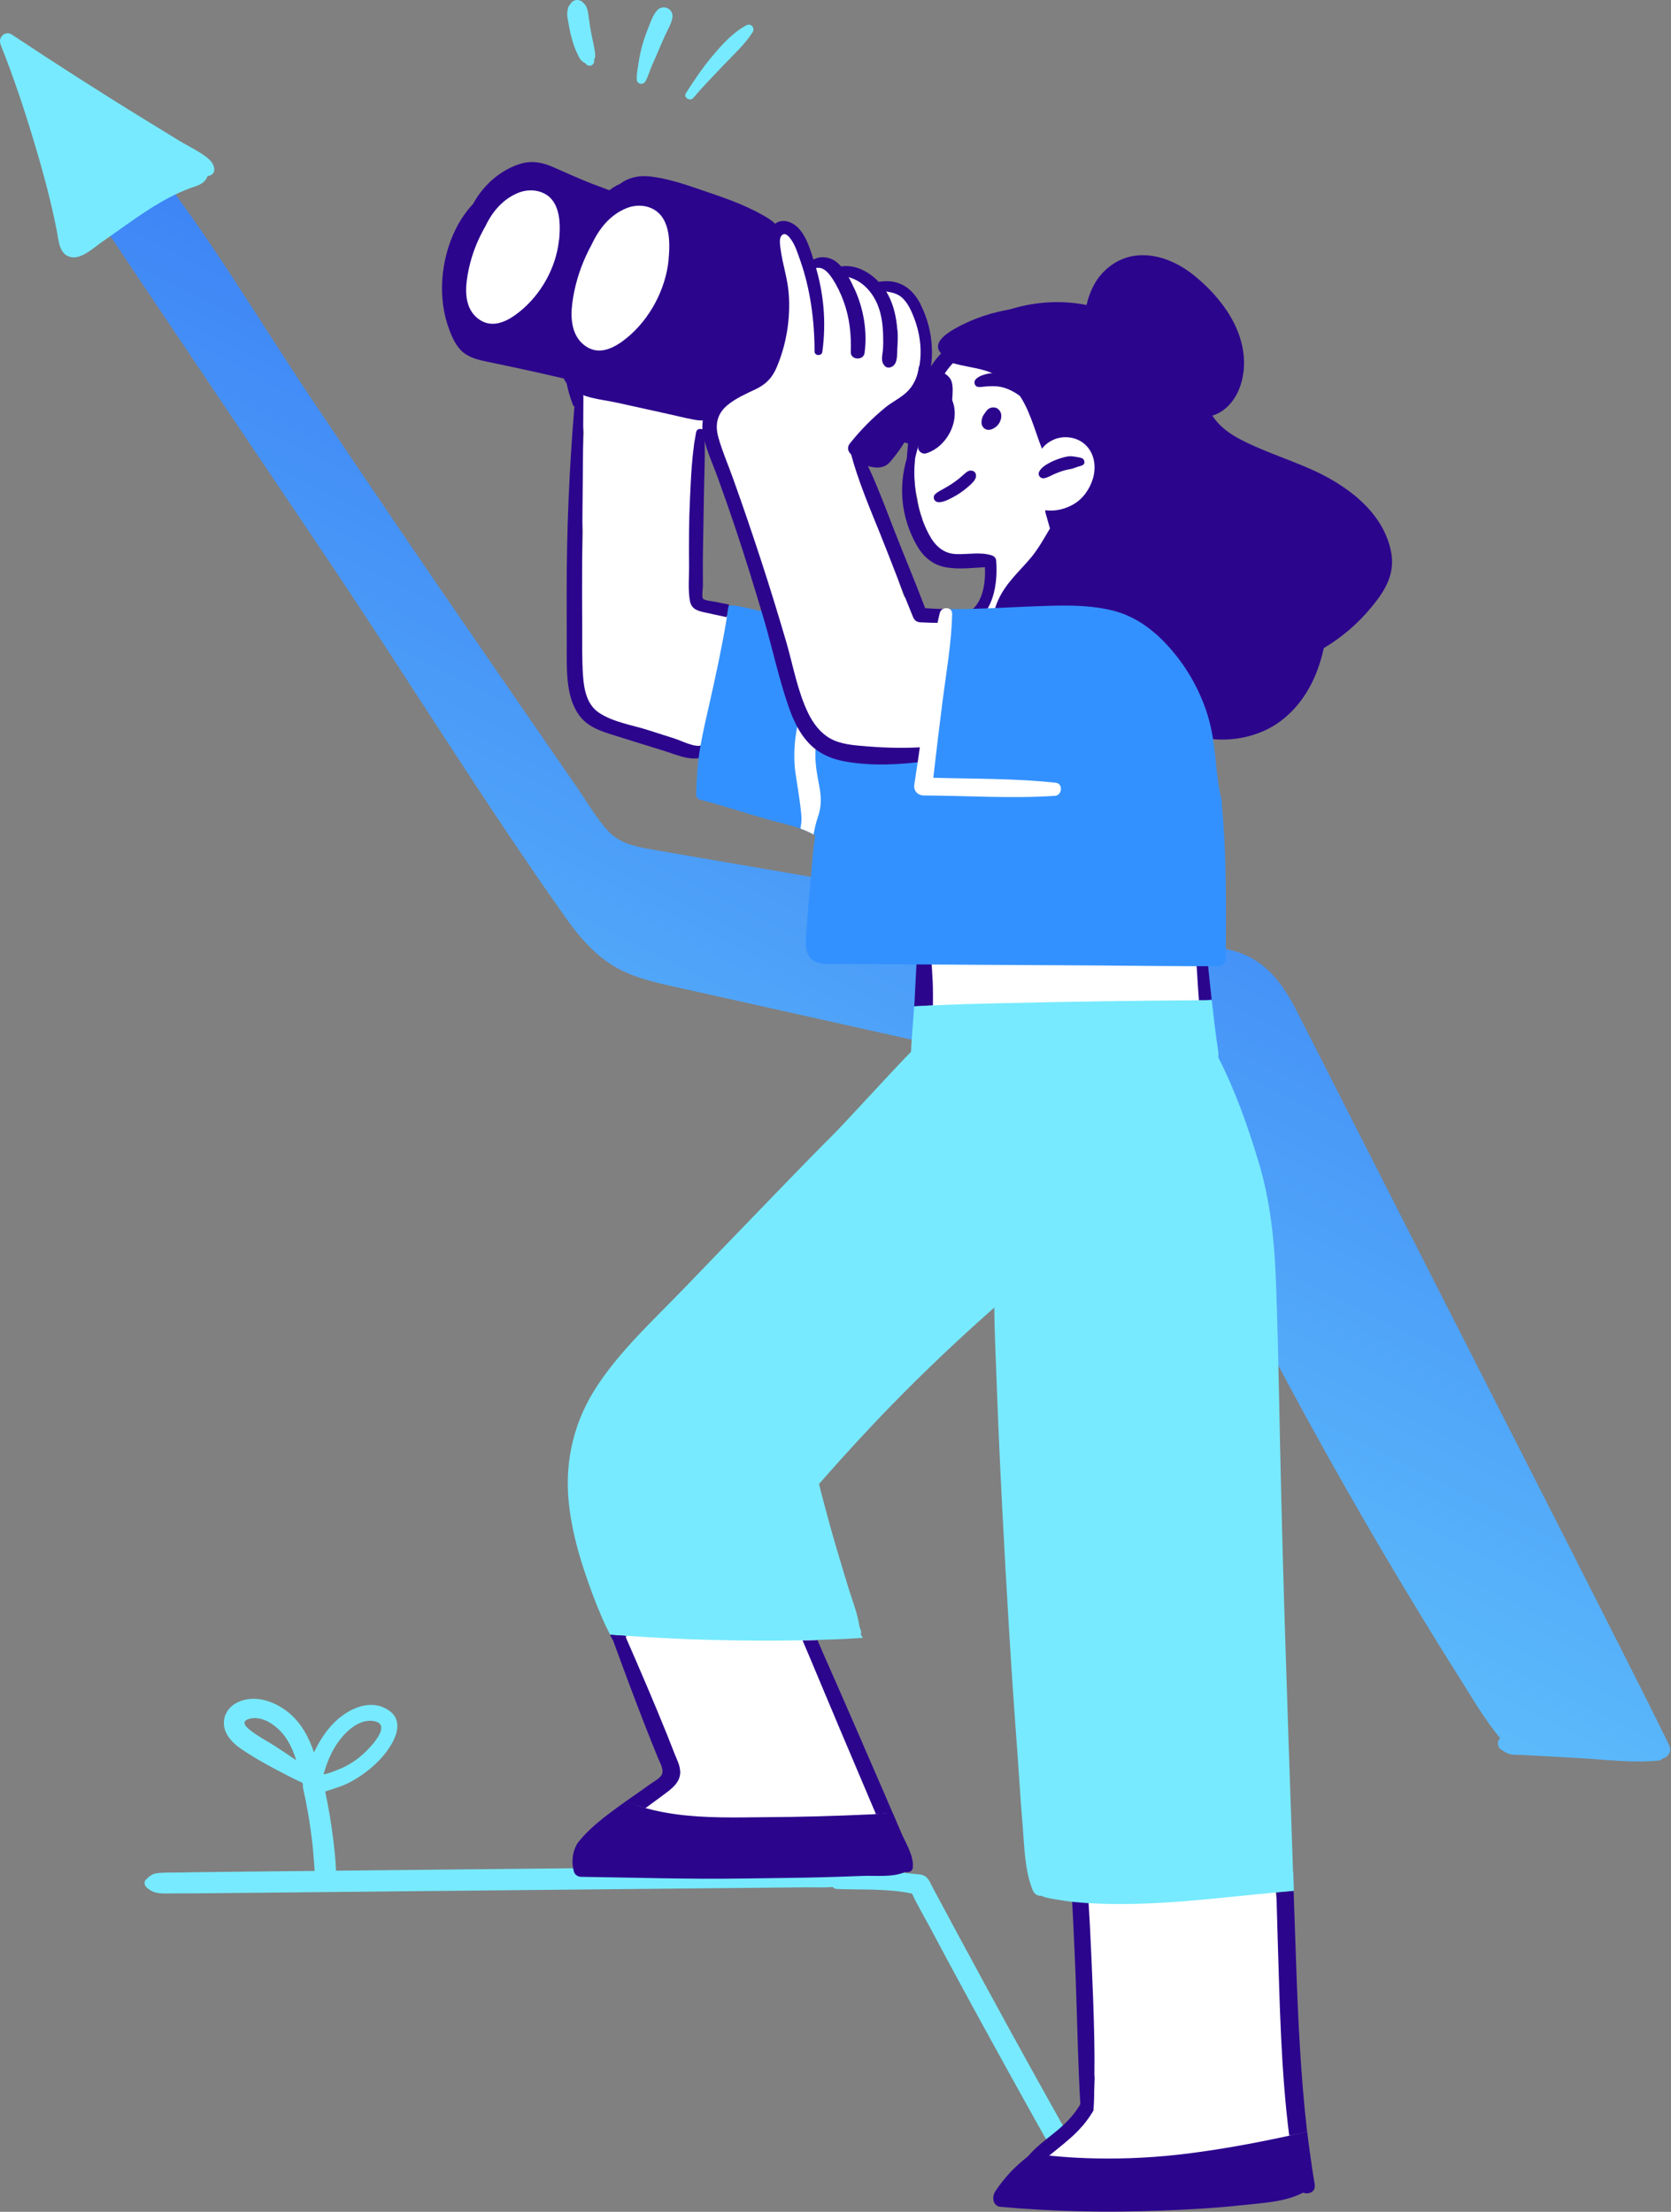 <svg width="636" height="842" viewBox="0 0 636 842" fill="none" xmlns="http://www.w3.org/2000/svg">
<rect x="0" y="0" width="636" height="842" fill="#808080" stroke="none"/>
<path d="M31.198 73.756C62.461 120.489 93.901 167.115 125.27 213.777C155.499 258.799 184.124 305.318 215.421 349.52C221.624 358.29 228.86 366.274 238.948 370.516C245.935 373.439 253.457 374.901 260.8 376.541C269.569 378.502 278.374 380.462 287.143 382.422L338.581 393.901C355.727 397.715 372.838 401.529 389.984 405.343C398.361 407.232 406.702 409.051 415.044 410.904C421.638 412.33 428.233 413.97 434.97 414.968C435.612 416.537 436.289 418.105 437.038 419.709C439.355 424.735 441.672 429.726 443.989 434.716C448.516 444.341 453.079 453.894 457.749 463.448C474.538 497.776 492.397 531.569 511.255 564.791C520.665 581.403 530.361 597.872 540.307 614.198C545.155 622.148 550.074 630.132 555.065 638.01C560.091 645.959 564.903 654.408 570.963 661.644C569.787 662.856 569.822 665.102 571.391 666.065C572.603 666.813 573.565 667.562 575.027 667.847C576.096 668.025 577.344 667.99 578.413 668.025C581.051 668.168 583.689 668.31 586.327 668.453C591.246 668.738 596.129 668.987 601.013 669.273C610.994 669.807 621.403 671.233 631.313 670.199C631.955 670.128 632.454 669.807 632.846 669.451C634.878 668.881 636.446 666.778 635.27 664.318C632.311 658.222 629.281 652.162 626.251 646.066C601.156 596.161 575.668 546.398 550.359 496.599C537.74 471.754 525.121 446.979 512.502 422.168C506.193 409.763 499.919 397.323 493.574 384.918C488.263 374.58 481.989 365.74 470.332 362.211C464.308 360.393 457.962 359.609 451.76 358.539C444.844 357.327 437.929 356.151 431.049 354.939C417.432 352.586 403.85 350.234 390.233 347.917C362.821 343.176 335.373 338.435 307.961 333.694C294.13 331.305 280.334 328.917 266.503 326.564C259.695 325.352 252.922 324.247 246.113 323.035C240.41 322.001 235.063 320.433 231.106 315.977C226.935 311.236 223.62 305.639 220.091 300.435C216.099 294.66 212.142 288.92 208.149 283.146C200.343 271.774 192.536 260.475 184.694 249.104C162.522 217.021 140.634 184.689 118.89 152.322C98.393 121.808 79.393 89.191 56.437 60.496C55.938 59.854 55.296 59.498 54.619 59.391C54.013 58.464 53.407 57.502 52.801 56.611C51.589 54.935 49.164 55.149 47.667 56.218C42.249 60.175 36.938 64.31 31.59 68.445C29.808 69.799 30.093 72.152 31.198 73.792V73.756Z" fill="url(#paint0_linear_1110_6154)"/>
<path d="M457.927 390.549C457.927 391.833 457.178 393.329 455.859 393.65C430.835 400.031 405.134 403.845 379.468 406.305C373.444 406.911 366.956 408.124 360.896 407.732C355.585 407.375 353.553 403.454 352.769 398.606C350.773 385.702 350.879 372.405 352.483 359.501C352.697 357.826 354.622 357.398 355.87 358.111C356.476 357.077 357.26 356.114 358.116 355.33C375.155 339.325 401.676 342.533 423.029 343.139C429.98 343.317 436.966 343.531 443.918 343.78C449.372 343.959 454.719 344.779 456.608 350.804C456.858 351.623 457.036 352.443 457.214 353.299C457.57 353.726 457.856 354.261 457.891 354.974C458.283 360.499 458.212 365.988 457.82 371.478C457.82 377.859 457.82 384.24 457.962 390.621L457.927 390.549Z" fill="white"/>
<path d="M355.085 380.89C355.085 381.531 355.085 382.137 355.085 382.779C352.733 382.85 350.344 382.957 347.956 383.135C348.027 382.279 348.063 381.424 348.134 380.569C348.313 377.218 348.42 373.902 348.634 370.587C348.776 368.841 348.776 366.987 348.954 365.169C348.776 364.812 348.776 364.421 348.954 363.957C349.239 362.959 349.418 362.353 349.596 361.747C349.774 359.751 352.555 359.68 353.374 361.391C354.693 364.171 354.622 367.95 354.836 370.98C355.086 374.295 355.121 377.574 355.085 380.89Z" fill="#2C058D"/>
<path d="M456.322 380.818C456.037 376.862 455.752 372.94 455.538 369.019C455.324 365.205 454.54 360.607 455.395 356.864C455.716 355.402 457.748 355.295 458.247 356.686C459.673 360.286 459.53 364.92 459.923 368.769C460.315 372.691 460.742 376.576 461.17 380.462C459.566 380.783 457.926 380.783 456.322 380.818Z" fill="#2C058D"/>
<path d="M415.685 828.934C401.819 804.48 388.166 779.92 374.763 755.217C368.168 743.061 361.573 730.906 355.086 718.714C354.337 717.324 353.66 715.47 352.412 714.472C351.093 713.438 349.596 713.546 347.992 713.367C344.641 712.975 341.29 712.619 337.904 712.476C333.092 712.262 328.208 712.476 323.431 713.082C323.039 712.155 322.255 711.371 321.185 711.05C317.157 709.766 312.987 710.23 308.816 710.301L294.629 710.444C286.073 710.515 277.518 710.623 268.963 710.694C251.389 710.872 233.815 711.05 216.241 711.228C181.557 711.585 146.872 711.941 112.188 712.298C102.278 712.405 92.368 712.512 82.459 712.619C77.504 712.655 72.549 712.761 67.594 712.832C65.349 712.832 63.103 712.832 60.857 712.975C58.29 713.117 57.328 713.795 55.51 715.577C54.726 716.397 54.975 717.716 55.724 718.429C58.754 721.352 62.069 720.781 66.061 720.781C70.802 720.781 75.543 720.781 80.249 720.71C88.804 720.639 97.359 720.532 105.915 720.461C123.488 720.283 141.062 720.104 158.636 719.926C193.32 719.569 228.005 719.214 262.689 718.893L292.419 718.607C297.374 718.572 302.329 718.5 307.284 718.465C310.492 718.465 313.7 718.643 316.872 718.322C317.336 718.785 317.942 719.106 318.619 719.106C327.958 719.462 337.904 718.892 347.136 720.853C349.097 725.095 351.521 729.194 353.731 733.293C356.262 738.034 358.757 742.74 361.288 747.445C366.457 757.07 371.697 766.659 376.973 776.248C387.489 795.426 398.147 814.497 408.913 833.497C411.479 838.06 418.216 833.497 415.65 828.97L415.685 828.934Z" fill="#77EAFF"/>
<path d="M144.092 670.342C141.026 673.479 137.462 676.117 133.647 678.22C130.475 679.966 127.088 680.858 123.773 681.999C125.056 688.059 126.091 694.118 126.839 700.285C127.303 704.135 127.73 708.02 127.873 711.906C127.98 715.078 127.944 717.61 125.27 719.713C124.522 720.319 123.488 720.07 122.74 719.57C120.03 717.717 119.995 714.794 119.745 711.764C119.46 708.306 119.246 704.884 118.854 701.426C118.07 694.475 116.893 687.559 115.36 680.751C115.254 680.287 115.254 679.788 115.29 679.361C115.218 679.147 115.182 678.898 115.111 678.684C111.653 677.115 108.267 675.332 104.988 673.586C100.567 671.268 96.076 668.702 91.941 665.886C88.839 663.783 85.738 660.789 85.275 656.867C84.811 653.018 87.057 649.631 90.479 648.027C97.929 644.462 107.019 648.597 112.224 654.158C115.681 657.865 117.927 662.393 119.496 667.134C121.528 662.821 124.094 658.793 127.445 655.513C132.471 650.665 140.349 646.744 147.122 650.558C155.713 655.406 148.904 665.423 144.128 670.306L144.092 670.342ZM112.794 670.199C111.796 667.098 110.584 664.104 108.695 661.395C105.807 657.26 99.89 652.626 94.507 654.444C91.299 655.549 94.186 657.902 95.826 659.114C98.535 661.181 101.672 662.784 104.56 664.638C107.269 666.42 110.085 668.239 112.83 670.164L112.794 670.199ZM142.523 655.228C136.962 654.087 131.829 658.899 128.835 662.999C126.09 666.706 124.415 671.055 123.132 675.475C125.342 675.083 127.623 674.121 129.477 673.337C132.4 672.125 135.073 670.413 137.497 668.381C140.064 666.207 149.688 656.725 142.523 655.228Z" fill="#77EAFF"/>
<path d="M332.664 695.971C302.756 693.975 272.741 694.581 242.941 697.682C239.839 697.968 237.915 694.582 239.091 691.944C241.658 686.205 247.468 684.85 252.601 682.284C255.488 680.822 256.986 679.075 256.665 675.653C256.308 671.91 254.455 668.061 253.207 664.532C251.033 658.293 248.787 652.126 246.292 646.03C240.161 637.118 235.633 627.28 231.748 617.014C230.928 614.84 232.603 613.093 234.421 612.808C234.421 612.309 234.35 611.738 234.421 611.167C234.528 609.385 234.92 607.246 236.952 606.819C238.021 606.569 239.02 606.997 239.554 607.853C241.551 604.288 244.902 601.186 248.074 599.511C257.592 594.413 269.533 594.877 279.514 598.192C286.43 600.474 292.739 604.501 298.265 609.349C299.227 609.599 300.083 610.241 300.582 611.453C302.792 613.627 304.931 615.873 306.891 618.261C310.741 622.931 312.559 628.456 313.949 634.267C315.411 640.505 316.658 646.814 317.799 653.16C319.118 656.796 320.473 659.933 321.863 663.034C326.782 670.52 332.201 677.578 333.555 686.775C334.304 687.631 335.088 688.379 336.015 689.02C339.722 691.587 336.015 696.185 332.664 695.971Z" fill="white"/>
<path d="M488.833 816.173C485.268 818.383 479.885 818.419 475.857 819.168C470.724 820.13 465.555 821.021 460.422 821.912C439.462 825.548 417.432 829.826 396.115 828.258C393.085 828.044 392.444 823.445 394.832 821.984C404.172 816.209 411.336 806.869 416.113 796.924C415.864 796.496 415.721 795.962 415.721 795.32C415.792 793.181 415.792 791.006 415.864 788.832C415.436 785.659 414.83 782.487 414.438 779.386C412.549 764.699 411.871 749.798 412.905 735.005C413.012 733.472 413.547 732.974 414.188 732.76C413.262 725.06 412.513 717.36 412.37 709.589C412.37 707.807 415.151 707.094 415.579 708.948C415.721 709.554 415.864 710.124 415.971 710.73C417.753 708.627 420.177 707.023 422.708 705.989C427.342 704.028 432.653 703.601 437.608 702.852C443.668 701.89 449.764 700.962 455.824 700.356C464.308 699.465 474.752 697.398 480.527 705.312C483.058 708.805 484.092 713.118 484.947 717.253C485.91 722.172 486.623 727.128 487.086 732.083C488.975 752.33 487.015 772.898 490.045 793.074C491.007 799.704 496.354 811.503 488.797 816.244L488.833 816.173Z" fill="white"/>
<path d="M497.495 811.503C495.249 812.002 492.968 812.537 490.686 813C487.549 788.226 487.086 763.13 486.302 738.178C486.123 732.26 485.945 726.307 485.803 720.39C487.977 720.176 490.151 719.998 492.362 719.784C492.682 729.088 493.003 738.427 493.324 747.731C494.073 769.048 495.071 790.365 497.495 811.503Z" fill="#2C058D"/>
<path d="M416.577 790.293C416.505 794.678 416.399 799.027 416.185 803.34C416.078 803.519 415.935 803.732 415.828 803.946C414.616 805.942 413.262 807.796 411.765 809.543C411.515 806.727 411.337 803.875 411.194 801.023C410.374 787.477 410.125 773.896 409.661 760.35C409.376 751.153 408.984 741.921 408.521 732.724C408.271 727.983 408.057 723.313 407.808 718.572C407.594 714.045 406.952 709.625 408.164 705.24C408.663 703.351 411.123 703.172 411.872 704.99C413.725 709.375 413.654 714.152 413.975 718.858C414.26 723.563 414.581 728.268 414.83 732.974C415.294 742.17 415.686 751.403 416.042 760.6C416.399 770.474 416.684 780.383 416.541 790.257L416.577 790.293Z" fill="#2C058D"/>
<path d="M238.485 622.717C237.309 624.999 234.778 625.855 233.352 624.358C233.174 624.144 233.032 623.965 232.889 623.715C232.639 623.252 232.39 622.789 232.176 622.29C234.101 622.397 235.634 622.504 237.131 622.611C237.416 622.611 237.701 622.61 237.986 622.681C238.164 622.681 238.343 622.681 238.485 622.681V622.717Z" fill="#2C058D"/>
<path d="M492.148 712.655C491.578 695.331 490.972 678.006 490.366 660.717C489.403 631.879 488.477 603.041 487.764 574.202C487.015 545.471 486.694 516.74 485.66 488.044C485.09 472.68 483.557 457.352 479.101 442.559C474.966 428.799 470.226 415.288 463.702 402.562C463.88 401.243 463.631 399.925 463.417 398.499C463.132 396.396 462.811 394.292 462.561 392.189C462.276 390.086 462.062 388.019 461.813 385.951C461.635 384.24 461.421 382.494 461.207 380.782C459.567 380.782 457.963 380.782 456.323 380.782C430.871 380.961 405.384 381.317 379.932 381.923C371.626 382.102 363.32 382.351 355.05 382.743C352.698 382.815 350.309 382.921 347.921 383.099C347.85 384.525 347.743 385.952 347.636 387.377C347.315 391.691 346.923 396.039 346.745 400.388C338.617 408.694 322.576 426.481 316.873 432.185C310.456 438.601 304.147 445.089 297.837 451.612C285.076 464.766 272.386 477.991 259.66 491.181C248.538 502.659 236.382 513.888 227.471 527.291C218.666 540.552 214.923 555.559 216.42 571.422C217.276 580.298 219.45 589.031 222.231 597.48C224.227 603.575 226.508 609.777 229.11 615.766C230.073 618.012 231.106 620.151 232.211 622.29C234.136 622.397 235.669 622.504 237.166 622.611C237.452 622.611 237.737 622.61 238.022 622.681C249.286 623.466 260.123 624.037 270.888 624.286C282.366 624.571 293.952 624.678 305.537 624.429C307.426 624.429 309.316 624.358 311.205 624.286C315.019 624.179 318.869 624.036 322.683 623.858C324.572 623.751 326.497 623.645 328.386 623.502C328.101 623.003 327.852 622.503 327.567 622.004C327.781 621.684 327.816 621.327 327.745 620.97C327.21 619.58 327.139 619.296 327.103 619.046C326.355 614.163 324.501 609.528 323.111 605.072C321.471 599.761 319.867 594.414 318.299 589.102C316.766 583.969 315.34 578.801 313.985 573.632C313.237 570.745 312.417 567.857 311.74 564.934C312.381 564.221 312.952 563.508 313.558 562.831C322.006 553.278 330.632 543.831 339.544 534.705C352.02 521.908 365.032 509.61 378.435 497.776C378.506 506.58 378.934 515.385 379.255 524.047C379.825 540.088 380.538 556.093 381.358 572.134C382.997 604.181 384.887 636.227 387.311 668.203C387.952 676.936 388.416 685.741 389.2 694.51C389.877 702.638 389.949 712.084 393.121 719.677C393.763 721.174 395.011 721.78 396.223 721.673C398.183 722.564 400.749 722.85 402.71 723.206C404.528 723.527 406.346 723.776 408.2 723.99C409.376 724.097 410.552 724.204 411.729 724.311C412.62 724.382 413.547 724.453 414.438 724.489C424.669 725.131 434.899 724.81 445.13 724.169C458.747 723.278 472.329 721.638 485.91 720.39C488.085 720.176 490.259 719.998 492.469 719.784C492.398 717.396 492.327 715.043 492.22 712.655H492.148Z" fill="#77EAFF"/>
<path d="M258.91 674.405C258.981 678.647 255.524 681.035 252.458 683.317C250.212 684.992 247.931 686.668 245.649 688.343C243.083 687.63 240.588 686.811 238.164 685.741C241.372 683.496 244.402 681.428 246.897 679.574C248.287 678.541 250.711 677.329 251.673 675.903C252.992 673.942 251.281 671.304 250.462 669.272C248.679 664.887 246.897 660.503 245.186 656.083C241.122 645.567 237.165 634.98 233.316 624.393C233.03 623.68 232.816 623.038 232.567 622.361C234.064 622.432 235.597 622.54 237.058 622.647C237.343 622.647 237.629 622.646 237.914 622.717C237.985 622.895 238.092 623.11 238.199 623.324C243.582 635.586 248.857 647.92 253.883 660.325C254.882 662.82 255.88 665.351 256.842 667.846C257.698 669.95 258.838 672.124 258.874 674.405H258.91Z" fill="#2C058D"/>
<path d="M339.758 690.126C337.654 690.304 335.48 690.482 333.412 690.624C332.771 689.092 332.093 687.487 331.416 685.954C327.566 676.864 323.681 667.739 319.831 658.614C315.91 649.274 311.953 639.935 308.067 630.596C307.212 628.564 306.356 626.531 305.465 624.499C307.355 624.499 309.244 624.429 311.133 624.357C311.775 625.89 312.452 627.387 313.094 628.919C317.122 638.009 321.079 647.064 325.035 656.154C329.099 665.458 333.127 674.762 337.155 684.066C338.011 686.062 338.902 688.129 339.758 690.161V690.126Z" fill="#2C058D"/>
<path d="M284.113 240.227C284.79 242.01 284.291 244.505 284.291 246.287C284.291 248.747 284.291 251.207 284.113 253.666C283.578 261.794 282.331 272.237 276.841 278.725C276.235 279.438 275.593 280.044 274.952 280.543C275.308 280.686 275.665 280.829 276.021 280.936C280.228 282.504 277.518 288.172 273.74 287.815C265.22 287.067 256.416 285.962 248.965 282.112C243.868 280.865 239.127 278.762 235.419 275.09C233.174 274.698 230.963 274.163 228.931 273.308C219.521 269.351 220.769 258.193 220.769 249.852C220.769 238.409 221.339 226.966 221.517 215.523C221.588 211.032 221.695 206.576 221.802 202.12C221.731 200.801 221.624 199.483 221.553 198.164C220.947 197.7 220.59 196.951 220.555 195.846C220.555 189.644 220.875 183.441 221.481 177.31C221.695 173.032 221.945 168.72 222.195 164.442C221.802 161.483 221.339 158.56 220.769 155.637C219.592 149.328 219.093 142.911 217.881 136.637C217.56 134.926 220.234 134.534 220.769 136.067C221.553 136.21 222.551 135.995 223.157 136.138C223.798 136.316 224.369 136.531 224.904 136.851C234.814 124.304 254.597 119.099 267.537 130.328C277.804 139.239 277.447 156.992 265.862 164.299C265.327 165.725 264.757 167.115 264.222 168.541C264.044 178.059 263.901 187.577 263.794 197.094C263.723 204.188 263.438 211.317 263.616 218.375C263.688 220.871 264.044 224.115 265.149 226.824C266.931 229.391 269.533 231.28 272.813 232.064C273.989 232.349 274.702 233.134 275.023 234.096C277.447 234.417 279.8 234.916 282.152 235.7C282.509 235.807 282.794 235.878 283.008 235.985C284.897 236.698 285.04 238.801 284.184 240.263L284.113 240.227Z" fill="white"/>
<path d="M428.732 221.584C426.273 229.283 423.92 240.12 415.899 243.863C412.121 245.645 407.915 245.681 403.851 245.502C398.753 245.253 393.656 244.825 388.594 244.29C383.033 243.72 367.741 243.791 370.557 234.166C371.198 231.92 373.016 230.174 374.157 228.178C375.369 226.181 376.331 224.043 377.009 221.832C377.864 219.052 378.149 216.272 378.078 213.456C373.337 214.704 368.275 213.884 363.819 211.709C360.183 212.066 357.51 210.212 355.621 207.289C353.981 206.327 352.591 205.114 351.664 203.439C350.63 201.55 350.487 199.482 351.093 197.592C350.131 195.062 349.525 192.424 349.169 189.75C347.6 183.405 347.564 176.383 349.097 170.109C349.204 169.752 349.382 169.467 349.525 169.182C349.133 163.871 349.311 158.381 350.559 153.284C350.452 152.642 350.416 152 350.701 151.287C351.45 149.22 352.412 147.295 353.517 145.477C362.037 131.789 379.54 125.657 394.975 129.329C412.121 133.393 425.631 146.831 431.905 162.98C439.141 181.801 434.685 203.047 428.732 221.584Z" fill="white"/>
<path d="M362.465 151.608C362.287 153.605 361.966 155.601 361.36 157.525C360.683 159.664 359.685 161.59 358.437 163.479C357.261 165.261 355.835 167.15 354.088 168.362C352.092 169.752 349.418 169.36 347.137 169.075C346.282 168.968 345.248 168.754 344.214 168.434C342.895 170.572 341.434 172.64 339.83 174.565C338.439 176.169 336.621 179.699 329.136 177.025C316.481 172.534 303.719 168.576 290.922 164.619C255.845 153.818 220.413 144.907 184.516 137.492C180.559 136.673 176.924 135.496 174.428 132.181C172.432 129.614 171.291 126.406 170.257 123.376C168.261 117.031 167.798 110.116 168.618 103.557C169.83 94.003 173.537 84.557 180.096 77.57C184.017 70.334 190.683 64.559 198.204 62.313C202.482 61.065 206.546 61.814 210.574 63.632C215.351 65.735 220.127 67.91 225.011 69.835C241.979 76.429 259.517 81.419 276.45 88.05C293.738 94.858 310.207 103.45 326.854 111.684C331.239 113.823 335.587 115.998 340.008 118.172C343.358 119.883 348.385 121.38 350.916 124.339C353.019 126.834 352.805 130.541 352.876 133.571C352.876 135.46 352.876 137.314 352.734 139.203C354.481 139.952 356.013 140.415 357.475 141.093C359.4 141.984 361.467 143.089 362.18 145.228C362.822 147.224 362.572 149.612 362.465 151.644V151.608Z" fill="#2C058D"/>
<path d="M296.446 102.132C296.197 104.27 293.737 104.412 292.454 103.236C291.884 104.234 291.206 105.197 290.458 106.088C293.915 113.36 291.706 123.52 289.495 130.613C286.323 140.737 280.227 151.858 271.743 158.489C269.426 160.307 266.966 160.271 264.186 159.772C260.728 159.131 257.271 158.239 253.849 157.49C247.361 156.065 240.909 154.639 234.456 153.213C228.753 151.965 221.196 151.609 216.847 147.296C213.069 143.553 213.104 138.491 212.997 133.536C212.997 131.718 214.174 130.613 215.849 130.292C228.575 127.94 240.73 121.666 252.601 116.711C258.696 114.18 264.792 111.649 270.887 109.083C273.739 107.906 277.162 106.801 280.156 105.232C279.194 102.345 282.758 98.959 285.895 100.67C287.178 98.887 288.141 96.25 287.107 94.147C286.394 92.757 284.897 91.936 283.435 91.259C284.006 92.079 284.362 93.041 284.362 94.217C284.362 97.176 280.904 99.315 278.48 97.141C277.518 96.285 276.057 95.786 274.738 95.251C272.813 94.431 271.03 93.362 269.284 92.222C265.719 89.905 262.368 87.48 258.518 85.627C250.961 82.026 242.619 80.422 234.278 80.85C232.817 80.921 231.605 80.208 230.856 79.139C230.607 79.424 230.322 79.638 230.108 79.959C228.896 81.384 226.579 79.852 227.398 78.176C229.181 74.469 232.282 71.546 236.06 69.978C238.983 67.661 242.976 66.77 246.862 67.126C254.704 67.875 262.724 70.905 270.175 73.436C277.767 76.002 285.824 78.961 292.632 83.274C295.769 85.27 297.694 88.122 298.157 91.865C298.621 95.537 296.91 98.531 296.518 102.025L296.446 102.132ZM284.184 110.972C279.478 113.503 274.346 115.285 269.426 117.282C263.331 119.777 257.199 122.272 251.104 124.767C240.659 129.044 230.25 133.964 219.093 135.925C219.307 139.133 220.411 141.913 224.047 142.733C228.895 143.838 233.744 144.837 238.592 145.87L254.134 149.257C256.736 149.827 259.302 150.397 261.904 150.968C263.758 151.36 266.467 152.571 268.285 151.538C270.068 150.54 271.529 148.33 272.813 146.762C274.238 145.015 275.593 143.197 276.769 141.272C279.122 137.493 281.047 133.393 282.401 129.151C283.934 124.41 286.216 116.426 284.255 110.901L284.184 110.972Z" fill="#2C058D"/>
<path d="M521.949 231.173C516.851 237.375 510.72 242.651 503.84 246.714C501.523 257.48 496.604 267.425 487.692 274.305C479.137 280.864 466.981 283.038 456.573 280.543C446.948 278.226 439.105 272.024 433.117 264.289C418.43 245.432 418.929 220.585 416.755 197.95C416.577 196.132 417.789 195.098 419.179 194.849C419.856 185.866 420.819 176.954 420.391 167.9C419.928 158.596 418.858 148.721 410.837 142.768C403.28 137.243 393.264 134.462 384.708 130.898C381.964 129.757 375.298 128.402 374.941 124.66C374.086 123.697 373.729 122.236 374.763 121.701C391.018 113.431 410.231 112.611 426.879 120.489C440.496 126.906 450.762 138.063 457.57 151.288C459.531 155.066 461.385 158.987 464.486 161.946C467.48 164.869 471.152 166.901 474.895 168.684C482.594 172.32 490.722 175.029 498.493 178.415C511.968 184.333 526.191 194.35 529.399 209.749C531.181 218.304 527.26 224.792 521.949 231.173Z" fill="#2C058D"/>
<path d="M448.445 185.83C444.951 191.356 440.139 195.383 434.649 198.805C430.265 201.479 425.845 204.224 420.961 205.649C421.068 206.291 421.21 206.612 421.246 206.969C421.317 207.61 421.104 208.324 420.961 208.965C420.783 209.607 420.604 210.284 420.319 210.855C420.818 215.703 421.104 220.408 421.353 224.971C421.531 228.107 421.638 231.244 421.745 234.381C421.816 235.914 421.817 237.518 421.852 239.087C421.852 240.584 421.959 241.796 420.533 242.687C420.069 242.972 419.321 243.115 418.822 242.83C417.36 241.938 417.254 240.94 417.218 239.372C417.218 237.804 417.147 236.235 417.147 234.631C417.075 231.601 416.968 228.571 416.79 225.541C416.612 221.833 416.362 218.091 416.22 214.348C412.441 213.884 408.698 213.67 404.884 213.706C403.957 213.706 403.03 213.207 402.781 212.28C401.141 206.612 399.537 200.909 397.933 195.205C397.826 194.849 397.79 194.528 397.861 194.243C401.462 194.742 405.276 193.851 408.413 192.069C412.192 189.93 414.794 186.187 416.006 182.087C417.254 177.738 416.612 172.819 413.333 169.54C410.267 166.438 405.276 165.619 401.284 167.259C399.466 168.007 397.755 169.219 396.578 170.823C393.62 163.337 391.73 154.96 386.704 148.686C383.638 144.872 379.468 142.448 374.798 141.022C370.841 139.846 366.635 139.418 362.714 138.242C362.286 138.669 361.858 139.133 361.466 139.632C357.438 144.48 355.228 150.718 353.41 156.706C351.628 162.517 349.81 168.328 348.313 174.245C347.243 183.977 348.954 194.813 353.588 203.475C355.834 207.682 358.9 210.676 363.819 210.926C368.311 211.14 372.98 210.034 377.365 211.389C378.327 211.674 379.076 212.352 379.147 213.421C380.002 223.866 377.329 237.34 364.817 238.944C361.823 239.336 361.502 234.595 364.532 234.274C373.515 233.311 375.226 223.473 374.869 215.916C369.986 216.201 364.924 216.807 360.147 215.988C354.907 215.061 351.307 211.888 348.776 207.326C343.073 197.131 341.861 185.616 345.14 174.494C346.103 160.913 348.491 144.765 358.187 134.534C353.731 129.722 363.284 125.124 366.6 123.448C373.301 120.133 380.822 118.066 388.237 117.246C413.475 114.43 442.278 126.051 451.617 151.11C455.824 162.41 454.968 175.6 448.48 185.866L448.445 185.83Z" fill="#2C058D"/>
<path d="M420.569 250.672C412.299 259.191 400.179 265.144 388.772 259.655C377.329 254.129 374.977 239.264 380.003 228.25C382.926 221.904 387.809 217.698 392.158 212.565C396.365 207.646 398.931 201.622 402.745 196.417C404.278 194.314 407.772 195.776 407.772 198.199C409.839 197.629 412.121 197.522 414.117 197.522C417.396 197.522 420.961 197.807 423.991 199.162C430.372 201.942 433.117 209.82 434.186 216.415C436.254 229.497 429.231 241.831 420.64 250.672H420.569Z" fill="#2C058D"/>
<path d="M369.487 179.128C368.702 179.128 368.061 179.556 367.491 180.055C366.991 180.483 366.492 180.875 365.993 181.338C365.423 181.838 365.173 182.016 364.959 182.23C364.104 182.907 363.248 183.549 362.321 184.155C361.288 184.832 360.254 185.473 359.185 186.043C358.008 186.685 356.832 187.256 355.834 188.218C355.335 188.717 355.299 189.608 355.584 190.179C355.941 190.856 356.547 191.177 357.295 191.177C358.507 191.213 359.684 190.749 360.789 190.25C361.894 189.751 362.963 189.181 364.032 188.539C366.029 187.363 367.918 185.901 369.594 184.297C370.556 183.37 371.732 182.122 371.447 180.661C371.269 179.698 370.485 179.128 369.522 179.164L369.487 179.128Z" fill="#2C058D"/>
<path d="M267.18 283.645C264.792 284.857 259.195 281.898 256.843 281.185C253.528 280.152 250.248 279.046 246.933 278.012C240.837 276.052 233.209 274.911 227.862 271.24C223.335 268.174 222.265 262.363 221.909 257.301C221.445 250.742 221.624 244.113 221.588 237.554C221.374 208.715 221.944 179.841 222.051 150.967C222.051 149.898 220.946 149.398 220.055 149.577C219.734 147.687 219.485 145.763 219.378 143.838C219.271 142.305 219.164 140.772 219.128 139.239C219.092 137.635 219.235 135.888 218.522 134.427C217.881 133.108 216.205 132.895 215.457 134.249C214.601 135.782 214.744 137.671 214.815 139.382C214.886 141.058 215.065 142.697 215.35 144.337C215.956 147.652 216.811 150.86 218.023 154.033C218.166 154.389 218.38 154.639 218.629 154.782C216.633 178.63 215.635 202.548 215.671 226.467C215.671 232.777 215.671 239.122 215.706 245.431C215.706 250.636 215.564 255.947 216.312 261.116C216.954 265.465 218.273 269.85 221.196 273.236C224.369 276.908 228.86 278.404 233.352 279.795C239.768 281.791 246.184 283.823 252.601 285.784C258.09 287.459 264.079 290.56 269.569 287.352C272.064 285.891 269.569 282.469 267.109 283.716L267.18 283.645Z" fill="#2C058D"/>
<path d="M277.482 230.139C277.055 232.135 276.84 233.526 276.626 234.952C273.703 234.31 270.816 233.74 267.893 233.062C265.006 232.421 263.081 231.636 262.546 228.535C261.869 224.507 262.261 220.051 262.261 215.952C262.19 207.218 262.19 198.484 262.617 189.751C263.01 181.41 263.366 172.677 264.97 164.478C265.327 162.767 267.929 162.944 268.036 164.691C268.535 172.391 268.036 180.34 267.929 188.076C267.822 195.668 267.644 203.333 267.537 210.926C267.465 214.954 267.537 218.982 267.537 223.01C267.537 223.972 267.038 227.074 267.537 227.858C268.107 228.678 271.636 228.927 272.705 229.177C274.274 229.533 275.878 229.818 277.518 230.139H277.482Z" fill="#2C058D"/>
<path d="M466.554 364.812C466.554 366.238 465.52 367.806 463.916 367.806C447.732 367.877 431.513 367.629 415.294 367.522C386.919 367.343 358.544 367.236 330.169 367.022C326.568 367.022 322.968 366.951 319.368 366.951C316.837 366.951 313.95 367.272 311.49 366.559C305.715 364.919 306.606 358.538 306.963 353.833C307.462 347.024 308.032 340.18 308.674 333.336C309.138 328.274 309.458 323.105 310.278 318.079C310.064 317.936 309.85 317.794 309.601 317.687C308.032 316.796 306.357 316.047 304.61 315.441C300.475 313.944 296.019 313.017 291.848 311.841C283.471 309.452 275.095 306.673 266.646 304.463C265.791 304.249 264.971 303.5 264.971 302.573C265.149 296.335 265.47 290.453 266.539 284.286C267.573 278.404 268.928 272.63 270.247 266.855C272.635 256.197 274.916 245.681 276.663 234.951C276.877 233.525 277.091 232.134 277.305 230.709C278.445 230.316 279.372 230.495 280.299 230.637C283.329 231.208 286.395 231.849 289.282 232.634C289.603 232.348 290.03 232.171 290.494 232.313C305.608 236.306 320.58 240.262 336.051 242.686C349.204 244.718 362.643 246.18 375.94 246.18C382.285 246.18 388.701 247.463 394.939 248.603C401.178 249.78 407.309 251.349 413.298 253.487C419.571 255.769 425.346 259.048 431.37 261.971C436.967 264.644 443.027 266.534 447.697 270.811C452.081 274.875 454.719 280.115 457.678 285.177C460.708 290.382 463.274 295.693 463.667 301.789C463.738 302.538 465.199 303.5 464.771 303.999C466.981 324.317 466.589 344.351 466.554 364.812Z" fill="#3391FF"/>
<path d="M326.604 250.814C324.18 253.167 322.362 256.589 320.365 259.298C318.262 262.114 316.373 265.073 314.84 268.245C311.917 274.234 310.278 280.971 310.349 287.673C310.349 291.594 311.097 295.337 311.81 299.152C312.63 303.536 312.702 306.958 311.276 311.093C310.527 313.196 310.063 315.442 309.636 317.688C308.067 316.797 306.392 316.048 304.645 315.442C304.717 315.085 304.752 314.764 304.823 314.408C305.216 312.019 305.037 310.273 304.752 307.885C304.217 303.287 303.433 298.795 302.756 294.196C302.257 290.667 302.221 287.138 302.471 283.609C302.97 276.444 305.073 269.279 308.495 262.934C310.242 259.69 312.309 256.517 314.84 253.844C317.585 250.956 320.615 249.709 323.93 247.748C325.855 246.572 328.422 249.103 326.675 250.814H326.604Z" fill="white"/>
<path d="M360.611 239.193C360.611 237.553 359.755 236.234 358.186 236.519C353.41 237.446 348.313 234.488 347.386 229.497C347.101 227.715 345.568 227.037 344.249 227.322C343.928 226.574 343.607 225.861 343.393 225.148C340.791 218.055 339.116 210.675 337.084 203.403C335.123 196.381 332.735 189.608 329.562 183.013C327.673 179.128 325.605 175.314 324.001 171.321C326.461 167.721 329.099 164.192 331.879 160.841C333.982 158.774 336.05 156.67 338.011 154.46C345.853 152.927 348.811 146.404 349.702 139.773C350.166 138.811 350.665 137.885 351.021 136.851C351.342 136.031 351.307 135.318 351.093 134.747C351.734 131.076 351.414 127.368 350.237 123.911C349.168 116.318 346.316 108.868 338.403 109.795C338.011 109.795 337.69 109.938 337.369 110.08C336.87 109.902 336.371 109.652 335.836 109.474C333.198 108.582 332.164 107.549 330.239 105.66C328.956 104.448 327.566 103.486 325.819 103.093C323.966 102.701 322.183 103.093 320.329 103.022C317.941 102.951 317.799 101.418 316.052 100.242C314.697 99.315 313.093 99.029 311.561 99.813C310.135 100.562 309.6 102.95 307.996 102.487C304.93 101.524 306.392 94.11 304.859 91.614C304.716 91.401 304.574 91.223 304.395 91.009C304.395 90.51 304.217 89.904 303.789 89.369C302.613 87.836 301.473 87.088 299.619 86.588C297.837 86.09 296.125 87.837 296.232 89.547C296.66 96.534 297.088 103.521 297.48 110.507C297.872 116.96 298.763 123.697 298.122 130.149C297.516 136.423 294.842 141.449 289.709 145.156C285.146 148.436 279.3 149.862 274.951 153.391C265.469 161.126 274.773 176.383 278.195 184.974C280.762 191.319 281.974 197.985 283.827 204.544C285.61 210.854 288.354 216.806 291.313 222.652C291.705 223.436 292.097 224.257 292.525 225.077C293.737 229.889 294.949 234.666 296.268 239.443C297.444 243.685 298.692 247.926 300.118 252.097C299.548 256.909 301.187 261.33 302.72 265.251C304.788 270.598 307.247 275.909 311.311 280.08C315.767 284.643 321.755 286.282 327.922 287.102C331.665 287.601 335.48 287.85 339.258 287.743C341.041 287.743 342.751 287.637 344.498 287.459C345.568 287.316 346.673 287.138 347.742 286.995C348.027 286.924 348.241 286.888 348.526 286.852C350.416 289.348 354.907 287.316 354.087 283.751C352.341 276.159 354.729 268.459 356.868 261.187C358.971 253.986 361.003 246.75 360.539 239.193H360.611Z" fill="white"/>
<path d="M363.249 288.065C361.609 288.35 360.005 288.635 358.366 288.884C356.441 289.205 354.48 289.526 352.519 289.776C342.431 291.13 332.201 291.665 322.077 289.954C316.48 289.027 311.383 286.817 307.533 282.575C304.075 278.796 301.901 274.02 300.225 269.243C296.447 258.442 294.059 247.106 290.851 236.127C287.286 224.043 283.578 211.994 279.55 200.017C277.554 194.028 275.415 188.075 273.312 182.158C271.387 176.811 268.821 171.428 267.68 165.867C265.648 155.708 272.528 149.363 281.012 145.37C283.222 144.301 285.895 143.588 287.927 142.198C290.316 140.558 291.314 137.564 292.276 134.926C294.272 129.401 295.413 123.519 295.627 117.637C295.841 111.613 294.95 105.802 293.488 99.956C292.383 95.714 290.993 90.01 293.987 86.196C296.661 82.845 301.01 83.951 303.719 86.66C307.141 90.153 308.638 95.715 310.064 100.277C313.522 111.328 314.556 122.485 312.987 133.963C312.773 135.674 309.993 135.496 310.028 133.785C310.028 122.093 308.424 109.973 304.503 98.922C303.576 96.32 302.685 93.362 301.046 91.116C300.19 89.904 298.621 88.05 297.302 89.903C296.518 91.008 296.911 93.469 297.089 94.752C297.837 100.634 299.833 106.123 300.225 112.111C300.867 121.522 299.299 131.183 295.591 139.88C293.845 143.98 291.421 146.369 287.428 148.258C283.792 149.969 280.085 151.608 276.984 154.139C272.92 157.454 272.029 161.661 273.455 166.651C274.952 171.963 277.233 177.132 279.087 182.372C282.759 192.603 286.252 202.904 289.638 213.242C293.025 223.579 296.198 233.953 299.263 244.397C301.865 253.345 303.541 263.183 307.676 271.631C309.529 275.374 312.167 278.939 315.839 281.042C320.009 283.431 325.143 283.715 329.848 284.107C337.37 284.749 345.176 284.892 352.804 284.322C354.729 284.143 356.619 283.965 358.544 283.716C360.005 283.538 361.467 283.324 362.928 283.039C366.172 282.468 366.493 287.566 363.249 288.172V288.065Z" fill="#2C058D"/>
<path d="M325.249 110.045C323.645 106.552 321.756 102.666 318.833 100.1C315.981 97.569 311.347 96.998 308.459 99.707C307.319 100.777 308.78 102.595 310.099 102.167C313.129 101.134 315.268 103.735 316.801 106.052C318.583 108.762 320.009 111.72 321.114 114.786C323.396 121.024 324.037 127.477 323.823 134.071C323.716 137.066 328.636 137.35 329.063 134.391C330.168 126.228 328.707 117.567 325.285 110.081L325.249 110.045Z" fill="#2C058D"/>
<path d="M341.54 125.693C341.219 121.166 340.256 116.532 338.153 112.468C334.731 105.909 327.21 99.921 319.403 101.56C317.763 101.917 318.084 104.484 319.617 104.733C322.754 105.232 325.713 106.159 328.244 108.155C330.917 110.294 332.806 113.003 334.089 116.176C335.515 119.74 335.979 123.447 336.121 127.261C336.193 129.222 336.193 131.183 336.05 133.144C335.872 135.425 335.016 137.635 336.87 139.418C337.619 140.131 338.724 140.024 339.543 139.56C341.789 138.313 341.397 134.712 341.54 132.467C341.682 130.221 341.789 127.939 341.611 125.693H341.54Z" fill="#2C058D"/>
<path d="M350.417 115.891C347.137 109.474 341.968 106.088 334.625 107.265C332.878 107.55 332.451 110.187 334.411 110.544C337.477 111.114 340.756 111.043 343.251 113.253C345.569 115.285 346.959 118.493 348.028 121.345C350.381 127.583 351.129 134.606 349.561 141.129C348.848 144.088 347.565 146.832 345.39 149.007C342.966 151.431 339.615 152.964 336.942 155.138C331.951 159.237 327.46 163.801 323.432 168.862C321.15 171.75 325.393 175.457 327.781 172.605C332.985 166.367 338.902 161.34 344.82 155.851C347.529 153.356 350.203 150.896 351.878 147.546C353.411 144.48 354.231 141.058 354.552 137.636C355.229 130.186 353.767 122.592 350.381 115.926L350.417 115.891Z" fill="#2C058D"/>
<path d="M463.203 308.205C462.811 308.74 462.133 309.096 461.278 309.168C453.364 309.453 447.269 304.997 440.246 302.145C435.862 300.363 431.37 300.22 426.701 300.078C421.96 299.971 417.254 299.793 412.513 299.686C393.263 299.116 373.765 299.615 354.516 297.975C353.268 297.868 352.626 296.442 352.769 295.337C353.019 293.448 353.197 291.558 353.41 289.669C353.125 289.74 352.84 289.74 352.555 289.812C352.626 287.922 352.733 286.104 352.84 284.251C353.125 279.581 353.553 274.947 353.945 270.313C354.836 260.439 356.191 247.927 358.33 237.126C358.651 235.308 359.043 233.525 359.435 231.814C361.11 231.885 362.786 231.886 364.497 231.886C373.337 231.814 382.213 231.279 391.054 230.923C401.57 230.531 412.727 229.854 423.065 232.314C432.582 234.559 439.961 240.441 446.199 247.784C452.331 254.985 457 263.54 459.745 272.594C462.989 283.217 462.419 294.375 465.021 305.104C465.413 306.637 464.379 307.849 463.203 308.241V308.205Z" fill="#3391FF"/>
<path d="M359.435 231.814C359.043 233.489 358.65 235.307 358.33 237.125C355.656 237.125 353.018 237.054 350.38 236.911C349.061 236.84 348.134 236.305 347.564 235.022C343.287 224.684 339.401 214.169 335.23 203.796C331.06 193.459 326.604 183.085 323.752 172.284C323.253 170.395 325.962 168.791 326.996 170.68C332.272 180.483 336.157 191.07 340.185 201.443C344.107 211.495 348.313 221.441 352.127 231.529C354.587 231.707 356.975 231.814 359.435 231.814Z" fill="#2C058D"/>
<path d="M361.395 150.219C360.504 148.864 358.258 149.933 358.793 151.502C359.969 154.888 359.791 158.453 358.294 161.554C357.509 163.23 356.654 164.406 355.264 165.725C354.872 166.046 354.694 166.189 354.48 166.331C354.123 166.581 353.766 166.83 353.374 167.044C352.733 166.723 351.913 166.794 351.343 167.436C350.915 167.899 350.416 168.22 349.988 168.72C348.384 170.502 350.344 173.247 352.555 172.57C361.217 169.825 366.564 158.168 361.288 150.219H361.395Z" fill="#2C058D"/>
<path d="M381.072 158.025C381.107 158.311 381.072 158.631 381.072 158.917C381.072 159.166 381 159.38 380.929 159.594C380.679 160.449 380.323 161.198 379.717 161.875C379.111 162.553 378.398 163.016 377.578 163.372C376.723 163.622 376.224 163.729 375.725 163.586C375.297 163.48 374.869 163.301 374.549 163.016C374.442 162.944 374.156 162.624 374.085 162.517C373.764 161.982 373.622 161.555 373.586 161.02C373.515 160.164 373.729 159.308 374.049 158.524C374.228 158.132 374.477 157.776 374.726 157.42C375.119 156.885 375.297 156.6 375.511 156.35C375.796 155.994 376.046 155.816 376.224 155.673C376.545 155.459 376.83 155.316 377.079 155.245C377.364 155.173 377.65 155.102 377.863 155.102C378.077 155.102 378.398 155.102 378.612 155.138C378.862 155.173 379.111 155.281 379.325 155.352C379.539 155.459 379.789 155.601 379.967 155.779C380.466 156.243 380.679 156.599 380.893 157.134C381 157.419 381.072 157.74 381.107 158.025H381.072Z" fill="#2C058D"/>
<path d="M393.513 147.723C392.586 147.01 391.66 146.298 390.662 145.692C388.701 144.409 386.669 143.375 384.423 142.697C382.32 142.056 380.074 141.842 377.864 142.02C375.725 142.199 372.731 142.804 371.27 144.515C370.485 145.442 370.949 147.082 372.232 147.296C373.23 147.439 374.192 147.189 375.191 147.118C376.189 147.046 377.187 146.975 378.15 147.011C379.789 147.011 381.536 147.331 383.069 147.902C384.673 148.508 386.205 149.328 387.631 150.326C389.414 151.538 391.125 153.356 393.442 153.249C394.476 153.177 395.652 152.108 395.438 151.003C395.189 149.613 394.618 148.686 393.477 147.795L393.513 147.723Z" fill="#2C058D"/>
<path d="M411.907 174.494C411.265 174.173 410.516 174.102 409.804 173.959C409.055 173.817 408.342 173.709 407.593 173.674C406.168 173.638 404.527 174.173 403.173 174.601C401.783 175.064 400.428 175.634 399.145 176.347C397.897 177.025 396.578 177.916 395.758 179.128C395.295 179.805 395.152 180.59 395.616 181.303C396.079 181.98 396.899 182.194 397.684 182.015C399.002 181.659 399.858 181.125 401.177 180.519C402.318 180.02 403.494 179.556 404.706 179.199C405.276 179.021 405.882 178.879 406.488 178.736C407.486 178.558 407.95 178.486 408.378 178.344C409.197 178.094 409.447 177.916 410.16 177.702C410.837 177.488 411.443 177.382 412.085 177.061C413.154 176.526 412.798 174.921 411.907 174.458V174.494Z" fill="#2C058D"/>
<path d="M401.854 297.975C386.419 296.3 370.735 296.513 355.228 296.086C356.333 286.212 357.545 276.373 358.793 266.534C360.183 255.662 362.18 244.647 362.393 233.668C362.465 230.852 358.294 230.852 357.688 233.347C355.086 243.97 354.195 255.163 352.698 266C351.2 276.908 349.667 287.816 347.992 298.724C347.635 301.041 349.311 302.787 351.592 302.823C368.168 302.894 384.958 304.07 401.498 302.965C404.278 302.787 404.742 298.296 401.819 297.975H401.854Z" fill="white"/>
<path d="M495.962 834.71C488.939 838.346 480.313 838.63 472.578 839.486C462.454 840.591 452.259 841.126 442.1 841.518C421.638 842.338 401.177 841.946 380.823 840.092C377.793 839.807 377.472 836.242 378.791 834.246C381.678 829.861 385.243 825.833 389.342 822.446C390.911 821.127 392.586 819.88 394.297 818.739C394.226 819.202 394.368 819.63 394.725 819.951C395.188 820.343 397.648 820.38 398.183 820.451C400.108 820.665 402.068 820.878 404.029 821.021C408.271 821.377 412.548 821.555 416.826 821.662C428.732 821.912 440.602 821.27 452.402 819.773C464.45 818.24 476.427 816.066 488.298 813.535C489.118 813.356 489.902 813.179 490.722 813C492.968 812.537 495.249 812.038 497.531 811.503C497.816 813.927 498.137 816.316 498.457 818.704C499.028 822.982 499.669 827.295 500.382 831.572C500.845 834.424 498.101 835.494 495.998 834.71H495.962Z" fill="#2C058D"/>
<path d="M347.457 710.907C347.314 712.404 345.817 712.976 344.534 712.619C339.686 714.758 333.413 713.938 328.672 714.116C323.752 714.259 318.833 714.508 313.914 714.615C303.612 714.9 293.31 714.936 283.043 715.114C262.44 715.435 241.836 714.757 221.232 714.472C219.984 714.472 218.736 713.688 218.416 712.441C217.56 709.197 217.738 705.882 219.164 702.852C219.592 701.961 220.091 701.212 220.661 700.606C223.798 696.72 228.397 692.906 233.138 689.413C234.813 688.13 236.524 686.918 238.235 685.706C240.659 686.775 243.155 687.595 245.721 688.308C249.642 689.413 253.635 690.161 257.342 690.66C268.607 692.193 280.12 691.872 291.456 691.765C304.538 691.694 317.656 691.337 330.739 690.731C331.63 690.731 332.521 690.66 333.412 690.553C335.516 690.41 337.654 690.233 339.758 690.054C340.827 692.585 341.932 695.116 343.001 697.647C344.712 701.639 347.85 706.488 347.422 710.837L347.457 710.907Z" fill="#2C058D"/>
<path d="M416.577 790.329C416.505 794.678 416.398 799.027 416.185 803.34C416.078 803.518 415.935 803.732 415.828 803.946C414.616 805.942 413.262 807.796 411.764 809.543C410.481 811.04 409.091 812.43 407.558 813.785C404.528 816.494 401.249 818.989 398.112 821.591C395.153 824.086 392.765 826.902 390.127 829.683C389.129 830.752 387.382 829.933 387.596 828.471C388.772 820.772 397.007 815.531 402.496 810.933C405.633 808.295 408.521 805.372 410.695 801.842C410.874 801.557 411.016 801.308 411.194 801.023C413.261 797.601 414.901 793.965 416.577 790.329Z" fill="#2C058D"/>
<path d="M473.255 141.699C472.399 148.971 468.55 155.28 462.846 157.704C457.321 160.057 451.225 158.595 445.878 156.171C436.539 151.894 428.268 144.265 421.923 134.748C422.387 135.817 422.886 136.851 423.456 137.778C424.454 139.489 422.743 141.984 421.21 140.95C409.625 133.25 410.801 112.539 420.212 103.307C430.336 93.29 444.452 96.713 454.504 104.876C464.272 112.79 475.108 125.978 473.29 141.699H473.255Z" fill="#2C058D"/>
<path d="M254.49 98.852C253.349 110.223 247.29 121.523 238.556 128.653C234.029 132.36 228.183 135.532 222.8 131.718C217.489 127.939 217.061 121.167 217.845 115.214C218.665 109.011 220.483 102.916 223.085 97.283C223.727 95.929 224.404 94.503 225.189 93.113C228.005 87.053 232.139 81.848 238.378 79.282C243.297 77.25 249.393 78.319 252.351 83.132C255.096 87.623 254.953 93.826 254.454 98.887L254.49 98.852Z" fill="white"/>
<path d="M212.748 91.402C211.678 101.882 205.868 112.255 197.527 118.85C193.213 122.272 187.617 125.195 182.448 121.666C177.386 118.208 176.958 111.97 177.707 106.445C178.491 100.741 180.202 95.109 182.733 89.94C183.339 88.692 184.017 87.374 184.765 86.091C187.439 80.494 191.431 75.753 197.348 73.364C202.054 71.511 207.9 72.473 210.751 76.929C213.354 81.064 213.247 86.768 212.784 91.438L212.748 91.402Z" fill="white"/>
<path d="M226.508 21.391C226.614 20.357 226.329 19.359 226.187 18.326C226.009 17.256 225.795 16.186 225.545 15.117C225.438 14.618 225.331 14.083 225.224 13.584C225.117 13.121 225.117 13.085 225.189 13.406C225.117 13.121 225.082 12.835 225.01 12.515C225.01 12.443 224.832 11.588 224.797 11.374C224.725 10.946 224.654 10.554 224.582 10.127C224.44 9.235 224.297 8.344 224.19 7.453C224.048 6.455 223.941 5.421 223.763 4.423C223.656 3.888 223.477 3.354 223.264 2.855C223.05 2.213 222.693 1.678 222.159 1.215C220.697 -0.532 218.13 -0.39 217.061 1.607C216.562 2.106 216.277 2.676 216.134 3.318C216.027 3.745 215.992 4.209 215.992 4.637C215.921 4.067 215.885 4.316 215.885 5.421C215.885 6.312 216.099 7.239 216.241 8.13C216.598 10.198 216.99 12.265 217.524 14.261C218.059 16.258 218.665 18.254 219.592 20.108C219.984 20.857 220.305 21.747 220.804 22.46C221.339 23.244 222.087 23.743 222.8 24.064C223.335 25.027 224.476 25.205 225.189 24.848C225.973 24.421 226.294 23.637 226.115 22.781C226.329 22.282 226.508 21.783 226.543 21.319L226.508 21.391Z" fill="#77EAFF"/>
<path d="M250.141 3.96C248.501 5.671 247.717 8.131 246.861 10.305C245.97 12.515 245.151 14.796 244.509 17.078C243.903 19.252 243.439 21.427 243.083 23.637C242.762 25.811 242.227 28.164 242.37 30.338C242.477 32.12 244.83 32.441 245.649 30.98C246.719 29.09 247.289 26.845 248.18 24.848C249.036 22.959 249.856 21.035 250.676 19.11C251.531 17.185 252.315 15.259 253.207 13.335C254.169 11.196 255.559 9.022 255.916 6.705C256.45 3.354 252.422 1.5 250.141 3.888V3.96Z" fill="#77EAFF"/>
<path d="M283.97 9.699C278.837 12.479 274.809 16.971 271.102 21.391C267.359 25.811 264.186 30.623 261.049 35.471C260.015 37.111 262.653 38.751 263.865 37.289C267.466 33.012 271.422 28.984 275.272 24.92C279.122 20.892 283.329 17.078 286.395 12.372C287.535 10.661 285.86 8.629 284.006 9.663L283.97 9.699Z" fill="#77EAFF"/>
<path d="M0.186 16.899C5.105 29.126 9.276 41.674 13.054 54.328C16.369 65.343 19.399 76.537 21.61 87.801C22.358 91.58 22.465 97.14 27.242 97.924C31.234 98.566 35.833 94.146 38.898 92.043C47.418 86.197 55.617 79.745 64.849 74.968C67.202 73.756 69.59 72.687 72.05 71.76C73.939 71.012 76.078 70.584 77.611 69.194C78.288 68.552 78.751 67.767 79.037 66.983C79.357 66.983 79.678 66.983 79.963 66.805C82.637 65.771 81.461 62.456 79.963 61.03C76.719 57.929 71.872 55.826 68.058 53.473C63.816 50.871 59.573 48.269 55.331 45.666C38.185 35.151 21.253 24.278 4.499 13.156C1.968 11.516 -0.812 14.226 0.221 16.863L0.186 16.899Z" fill="#77EAFF"/>
<defs>
<linearGradient id="paint0_linear_1110_6154" x1="667.731" y1="24.376" x2="271.12" y2="812.335" gradientUnits="userSpaceOnUse">
<stop stop-color="#1E4DF1"/>
<stop offset="1" stop-color="#77EAFF"/>
</linearGradient>
</defs>
</svg>
